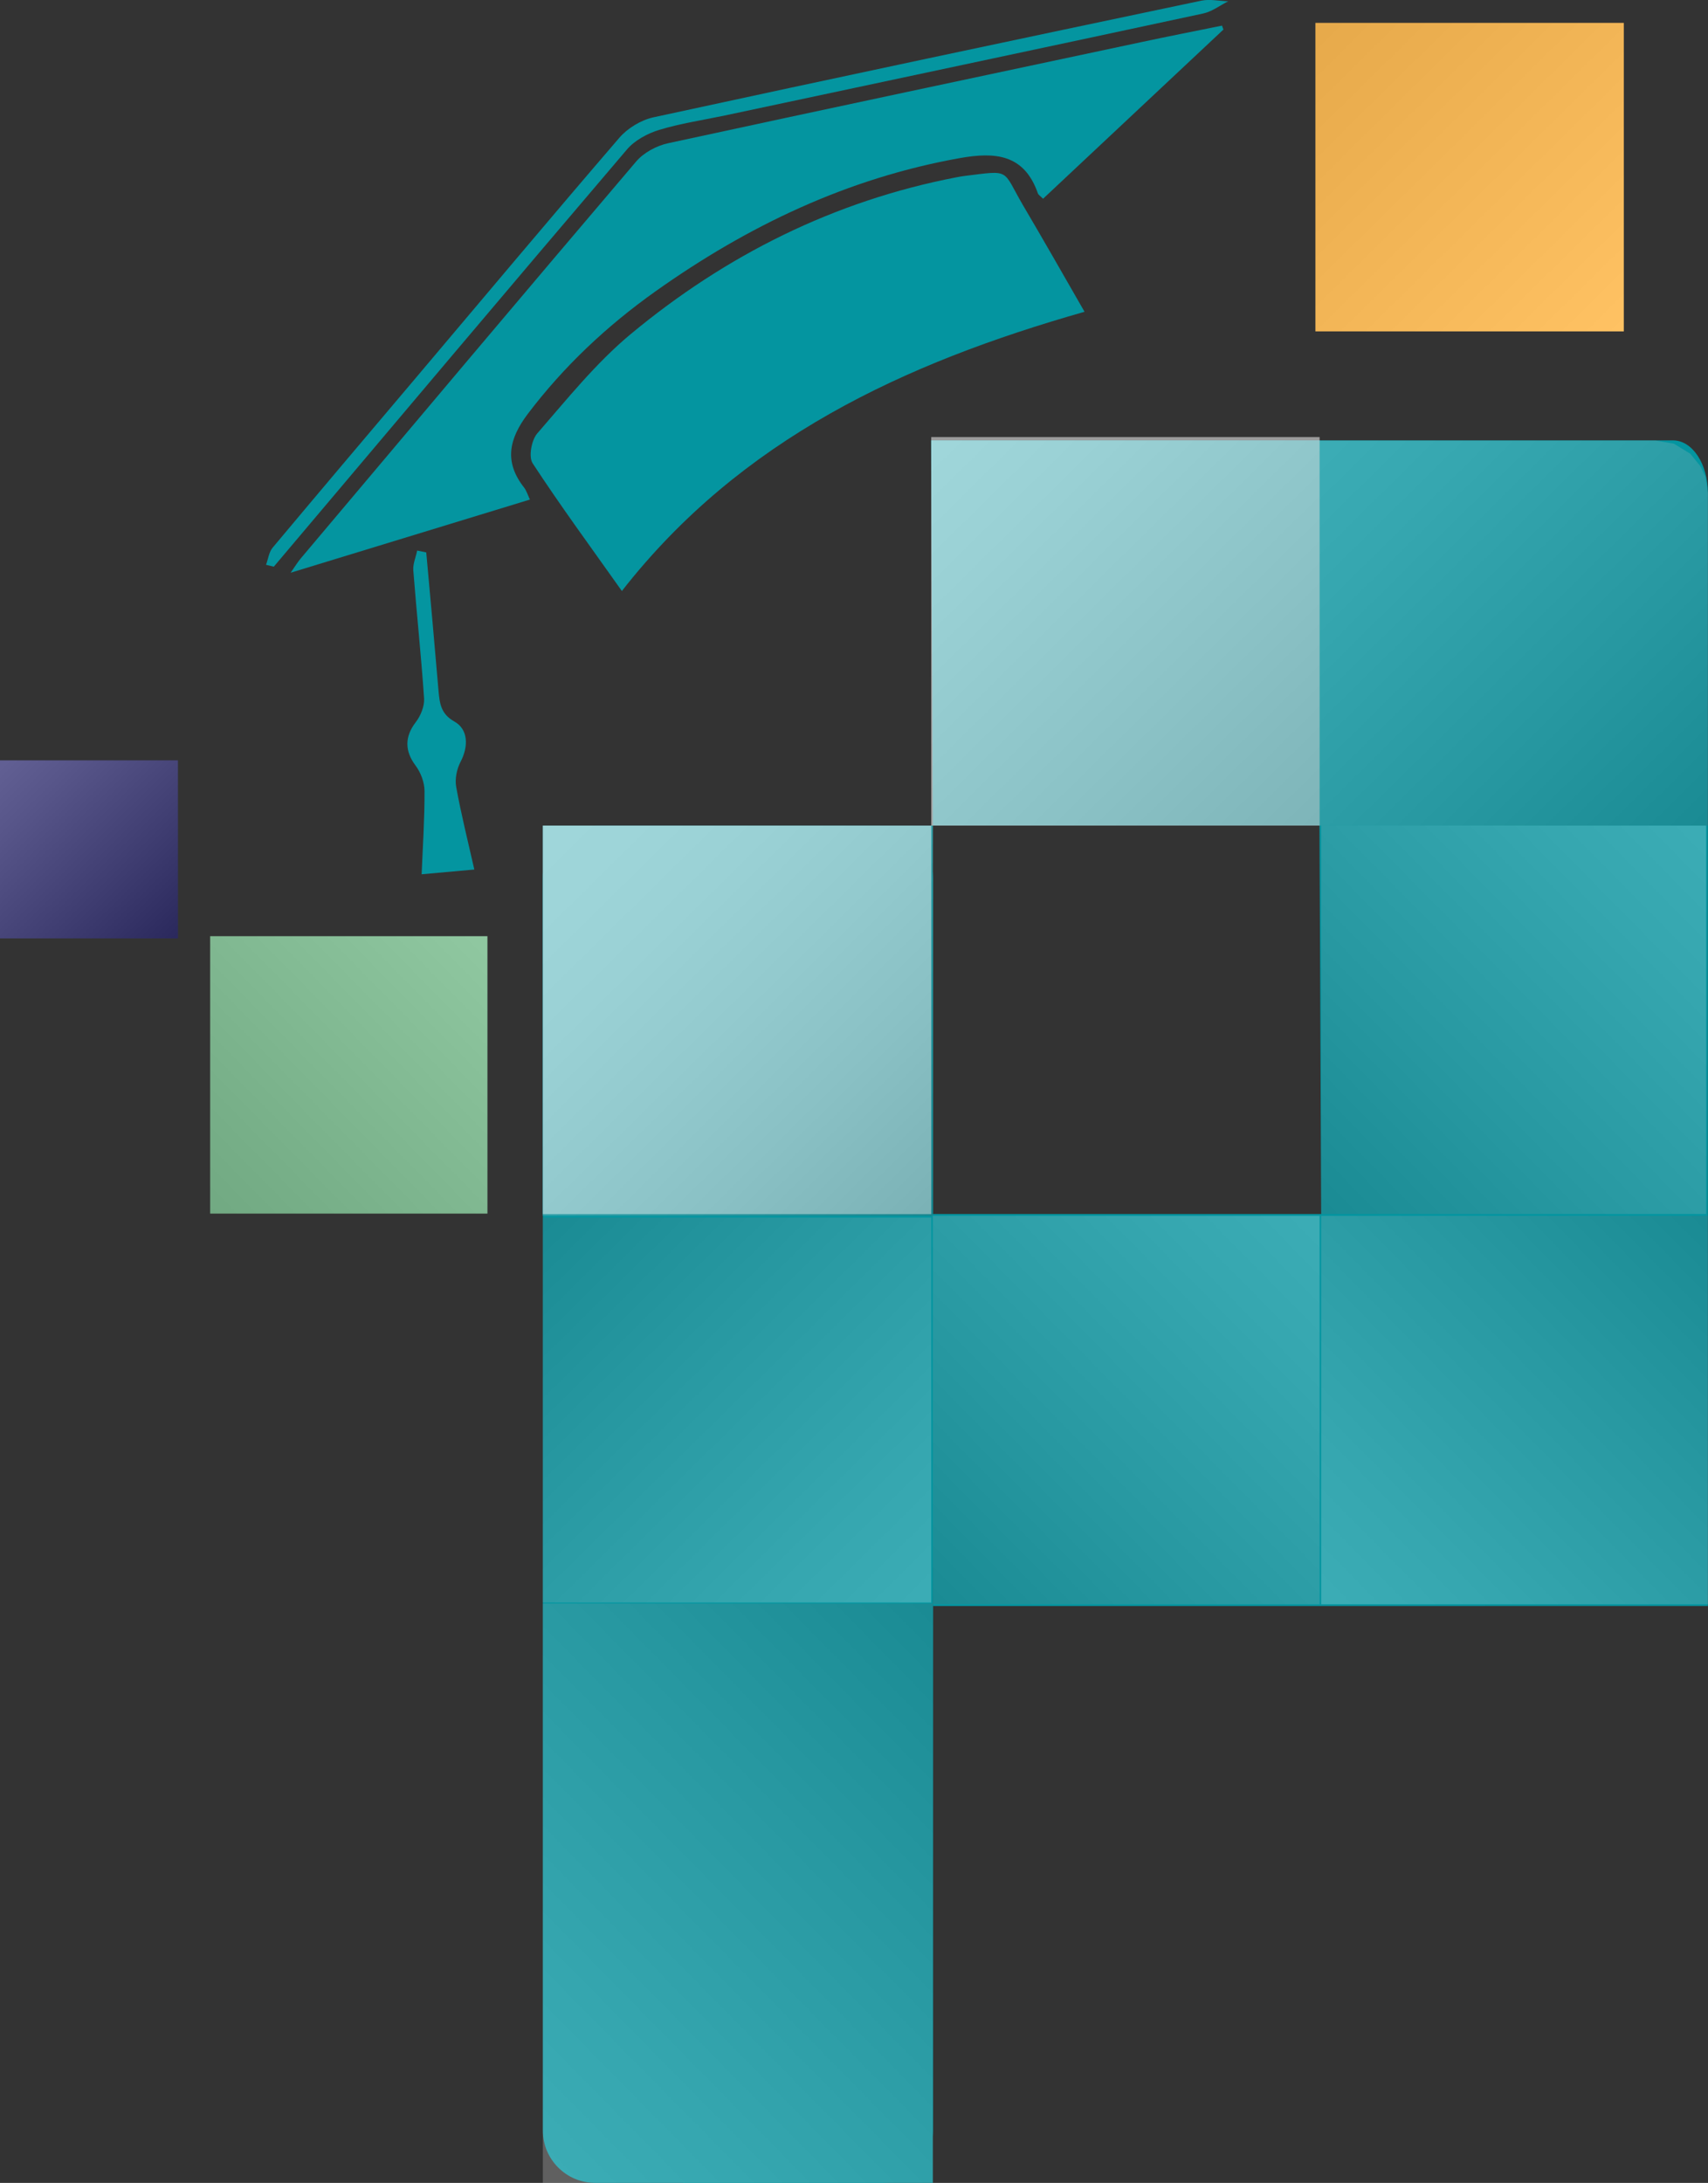 <svg xmlns="http://www.w3.org/2000/svg" xmlns:xlink="http://www.w3.org/1999/xlink" version="1.1" id="Layer_1" x="0px" y="0px" style="enable-background:new 0 0 118.65 176.37;" xml:space="preserve" viewBox="0 0 118.65 151.58">
<rect x="0" y="0" width="118.65" height="151.58" fill="#333333" stroke="none"/>
<style type="text/css">
	.st0{fill:#FFBA4D;}
	.st1{fill:#0495A0;}
	.st2{opacity:0.51;fill:#FFFFFF;enable-background:new    ;}
	.st3{fill:#7BBD8F;}
	.st4{fill:#353275;}
	.st5{opacity:0.22;fill:url(#SVGID_1_);enable-background:new    ;}
	.st6{opacity:0.12;fill:url(#SVGID_00000031197635743897166540000017179841662772570261_);enable-background:new    ;}
	.st7{opacity:0.22;fill:url(#SVGID_00000078744064356546668920000011384049829557042309_);enable-background:new    ;}
	.st8{opacity:0.22;fill:url(#SVGID_00000147904758150402000480000016974800919571394432_);enable-background:new    ;}
	.st9{opacity:0.22;fill:url(#SVGID_00000148649245905891408270000012193775328249939123_);enable-background:new    ;}
	.st10{opacity:0.22;fill:url(#SVGID_00000098936307671285464940000007395502388564248708_);enable-background:new    ;}
	.st11{opacity:0.22;fill:url(#SVGID_00000103960389093683048720000002666252160773456034_);enable-background:new    ;}
	.st12{opacity:0.22;fill:url(#SVGID_00000162340062688278356630000018025297220923362717_);enable-background:new    ;}
	.st13{opacity:0.22;fill:url(#SVGID_00000029756440232359852610000014847826129157245882_);enable-background:new    ;}
	.st14{opacity:0.15;fill:url(#SVGID_00000160183044341319220510000017494438225430957981_);enable-background:new    ;}
	.st15{opacity:0.22;fill:url(#SVGID_00000156555031945527306130000006664333820638590900_);enable-background:new    ;}
	.st16{fill:url(#SVGID_00000021837360448232331590000002967354009044191142_);}
	.st17{fill:url(#SVGID_00000074423485834661220000000016786932410190716844_);}
</style>
    <g>

	<g>

		<g>
			<path class="st1" d="M91.78,84.3l-0.12-26.98H64.8l-0.12-26.74h51.54c1.34,0,2.42,1.63,2.42,3.64v77.3c0,0-1.08,0-2.42,0H67.22     c-1.34,0-2.42,0-2.42,0L64.68,84.3"/>
            <path class="st1" d="M61.16,151.58H41.35c-2.01,0-3.64-1.63-3.64-3.64V60.97c0-2.01,1.63-3.64,3.64-3.64h19.82     c2.01,0,3.64,1.63,3.64,3.64v86.97C64.8,149.95,63.17,151.58,61.16,151.58z"/>
            <polygon class="st1" points="64.8,151.58 47.46,151.58 47.46,84.43 37.71,84.43 37.71,57.33 64.8,57.33    "/>
            <rect x="37.71" y="57.33" class="st2" width="26.98" height="26.98"/>
            <rect x="64.69" y="30.35" class="st2" width="26.98" height="26.98"/>
            <rect x="14.6" y="65.01" class="st3" width="19.26" height="19.26"/>
            <rect y="52.8" class="st4" width="12.36" height="12.36"/>

            <linearGradient id="SVGID_1_" gradientUnits="userSpaceOnUse" x1="0.275" y1="125.878" x2="13.114" y2="112.856" gradientTransform="matrix(1 0 0 -1 0 178.871)">
				<stop offset="0" style="stop-color:#FFFFFF"/>
                <stop offset="0.191" style="stop-color:#D1D1D1"/>
                <stop offset="0.622" style="stop-color:#5E5E5E"/>
                <stop offset="0.958" style="stop-color:#000000"/>
			</linearGradient>
            <rect y="52.8" class="st5" width="12.36" height="12.36"/>
            <g>
				<rect x="91.38" y="1.59" class="st0" width="21.42" height="21.42"/>

                <linearGradient id="SVGID_00000127022568417869797320000013634406231789056901_" gradientUnits="userSpaceOnUse" x1="-274.705" y1="197.676" x2="-241.218" y2="163.71" gradientTransform="matrix(-1 0 0 1 -162.374 -174.984)">
					<stop offset="0" style="stop-color:#FFFFFF"/>
                    <stop offset="0.154" style="stop-color:#CBCBCB"/>
                    <stop offset="0.485" style="stop-color:#5F5F5F"/>
                    <stop offset="0.715" style="stop-color:#1B1B1B"/>
                    <stop offset="0.821" style="stop-color:#000000"/>
				</linearGradient>

                <polygon style="opacity:0.12;fill:url(#SVGID_00000127022568417869797320000013634406231789056901_);enable-background:new    ;" points="      91.38,1.59 112.8,1.59 112.8,23.02 91.38,23.02     "/>
			</g>

            <linearGradient id="SVGID_00000176013471067462857870000007108971368533197483_" gradientUnits="userSpaceOnUse" x1="-8.377" y1="246.038" x2="33.605" y2="203.456" gradientTransform="matrix(1 0 0 -1 73.717 276.975)">
				<stop offset="0" style="stop-color:#FFFFFF"/>
                <stop offset="0.126" style="stop-color:#E6E6E6"/>
                <stop offset="0.396" style="stop-color:#A4A4A4"/>
                <stop offset="0.784" style="stop-color:#3C3C3C"/>
                <stop offset="1" style="stop-color:#000000"/>
			</linearGradient>

            <rect x="64.69" y="30.59" style="opacity:0.22;fill:url(#SVGID_00000176013471067462857870000007108971368533197483_);enable-background:new    ;" width="26.98" height="26.74"/>

            <linearGradient id="SVGID_00000023273872657743344600000008641495353598286253_" gradientUnits="userSpaceOnUse" x1="18.062" y1="245.507" x2="60.044" y2="202.925" gradientTransform="matrix(1 0 0 -1 73.717 276.975)">
				<stop offset="0" style="stop-color:#FFFFFF"/>
                <stop offset="0.126" style="stop-color:#E6E6E6"/>
                <stop offset="0.396" style="stop-color:#A4A4A4"/>
                <stop offset="0.784" style="stop-color:#3C3C3C"/>
                <stop offset="1" style="stop-color:#000000"/>
			</linearGradient>

            <polygon style="opacity:0.22;fill:url(#SVGID_00000023273872657743344600000008641495353598286253_);enable-background:new    ;" points="     118.65,57.33 91.67,57.33 91.67,30.59 115,30.59 116.28,30.81 117.41,31.5 118.13,32.38 118.47,33.11 118.65,34.23    "/>

            <linearGradient id="SVGID_00000045619763779207698130000000409177407200768440_" gradientUnits="userSpaceOnUse" x1="-110.894" y1="312.408" x2="-68.912" y2="269.826" gradientTransform="matrix(0 1 1 0 -194.235 168.873)">
				<stop offset="0" style="stop-color:#FFFFFF"/>
                <stop offset="0.126" style="stop-color:#E6E6E6"/>
                <stop offset="0.396" style="stop-color:#A4A4A4"/>
                <stop offset="0.784" style="stop-color:#3C3C3C"/>
                <stop offset="1" style="stop-color:#000000"/>
			</linearGradient>

            <polygon style="opacity:0.22;fill:url(#SVGID_00000045619763779207698130000000409177407200768440_);enable-background:new    ;" points="     91.78,84.3 91.78,57.33 118.52,57.33 118.52,84.3    "/>

            <linearGradient id="SVGID_00000120522415879150172760000009543356545322788238_" gradientUnits="userSpaceOnUse" x1="-25.18" y1="89.32" x2="16.895" y2="46.642" gradientTransform="matrix(0 -1 -1 0 181.483 85.6)">
				<stop offset="0" style="stop-color:#FFFFFF"/>
                <stop offset="0.126" style="stop-color:#E6E6E6"/>
                <stop offset="0.396" style="stop-color:#A4A4A4"/>
                <stop offset="0.784" style="stop-color:#3C3C3C"/>
                <stop offset="1" style="stop-color:#000000"/>
			</linearGradient>

            <polygon style="opacity:0.22;fill:url(#SVGID_00000120522415879150172760000009543356545322788238_);enable-background:new    ;" points="     118.65,84.43 118.65,111.4 91.78,111.4 91.78,84.43    "/>

            <linearGradient id="SVGID_00000095305211008547029740000004875771163710964901_" gradientUnits="userSpaceOnUse" x1="-83.824" y1="361.423" x2="-41.748" y2="318.746" gradientTransform="matrix(0 1 1 0 -270.139 168.873)">
				<stop offset="0" style="stop-color:#FFFFFF"/>
                <stop offset="0.126" style="stop-color:#E6E6E6"/>
                <stop offset="0.396" style="stop-color:#A4A4A4"/>
                <stop offset="0.784" style="stop-color:#3C3C3C"/>
                <stop offset="1" style="stop-color:#000000"/>
			</linearGradient>

            <polygon style="opacity:0.22;fill:url(#SVGID_00000095305211008547029740000004875771163710964901_);enable-background:new    ;" points="     64.8,111.4 64.8,84.43 91.67,84.43 91.67,111.4    "/>

            <linearGradient id="SVGID_00000144328219832604973250000007465509688237634203_" gradientUnits="userSpaceOnUse" x1="-150.001" y1="209.508" x2="-108.019" y2="166.926" gradientTransform="matrix(-1 0 0 1 -85.965 -98.575)">
				<stop offset="0" style="stop-color:#FFFFFF"/>
                <stop offset="0.126" style="stop-color:#E6E6E6"/>
                <stop offset="0.396" style="stop-color:#A4A4A4"/>
                <stop offset="0.784" style="stop-color:#3C3C3C"/>
                <stop offset="1" style="stop-color:#000000"/>
			</linearGradient>

            <polygon style="opacity:0.22;fill:url(#SVGID_00000144328219832604973250000007465509688237634203_);enable-background:new    ;" points="     37.71,84.55 64.69,84.55 64.69,111.28 37.71,111.28    "/>

            <linearGradient id="SVGID_00000000944075413127910900000017688924829227477921_" gradientUnits="userSpaceOnUse" x1="14.309" y1="146.525" x2="66.859" y2="93.224" gradientTransform="matrix(0 -1 -1 0 181.483 161.84)">
				<stop offset="0" style="stop-color:#FFFFFF"/>
                <stop offset="0.126" style="stop-color:#E6E6E6"/>
                <stop offset="0.396" style="stop-color:#A4A4A4"/>
                <stop offset="0.784" style="stop-color:#3C3C3C"/>
                <stop offset="1" style="stop-color:#000000"/>
			</linearGradient>

            <polygon style="opacity:0.22;fill:url(#SVGID_00000000944075413127910900000017688924829227477921_);enable-background:new    ;" points="     64.8,111.35 64.8,151.58 37.71,151.58 37.71,111.35    "/>

            <linearGradient id="SVGID_00000052815939117918754490000005248704582339745698_" gradientUnits="userSpaceOnUse" x1="-25.396" y1="386.159" x2="4.702" y2="355.631" gradientTransform="matrix(0 1 1 0 -352.593 90.829)">
				<stop offset="0" style="stop-color:#FFFFFF"/>
                <stop offset="0.154" style="stop-color:#CBCBCB"/>
                <stop offset="0.485" style="stop-color:#5F5F5F"/>
                <stop offset="0.715" style="stop-color:#1B1B1B"/>
                <stop offset="0.821" style="stop-color:#000000"/>
			</linearGradient>

            <polygon style="opacity:0.15;fill:url(#SVGID_00000052815939117918754490000005248704582339745698_);enable-background:new    ;" points="     14.6,84.27 14.6,65.01 33.86,65.01 33.86,84.27    "/>

            <linearGradient id="SVGID_00000150076247915394675130000005444096301406887842_" gradientUnits="userSpaceOnUse" x1="118.875" y1="300.407" x2="161.23" y2="257.446" gradientTransform="matrix(1 0 0 -1 -80.567 358.146)">
				<stop offset="0" style="stop-color:#FFFFFF"/>
                <stop offset="0.074" style="stop-color:#F8F8F8"/>
                <stop offset="0.178" style="stop-color:#E6E6E6"/>
                <stop offset="0.3" style="stop-color:#C7C7C7"/>
                <stop offset="0.437" style="stop-color:#9D9D9D"/>
                <stop offset="0.585" style="stop-color:#666666"/>
                <stop offset="0.74" style="stop-color:#252525"/>
                <stop offset="0.821" style="stop-color:#000000"/>
			</linearGradient>

            <rect x="37.71" y="57.33" style="opacity:0.22;fill:url(#SVGID_00000150076247915394675130000005444096301406887842_);enable-background:new    ;" width="27.1" height="27.1"/>

            <linearGradient id="SVGID_00000013915356804451738620000012570969452464822952_" gradientUnits="userSpaceOnUse" x1="64.569" y1="125.281" x2="64.569" y2="125.281" gradientTransform="matrix(1 0 0 -1 0 178.871)">
				<stop offset="0.357" style="stop-color:#FFFFFF"/>
                <stop offset="0.411" style="stop-color:#FBFBFB"/>
                <stop offset="0.465" style="stop-color:#EFEFEF"/>
                <stop offset="0.519" style="stop-color:#DBDBDB"/>
                <stop offset="0.573" style="stop-color:#BFBFBF"/>
                <stop offset="0.626" style="stop-color:#9B9B9B"/>
                <stop offset="0.68" style="stop-color:#6F6F6F"/>
                <stop offset="0.733" style="stop-color:#3B3B3B"/>
                <stop offset="0.786" style="stop-color:#000000"/>
			</linearGradient>
            <path style="fill:url(#SVGID_00000013915356804451738620000012570969452464822952_);" d="M64.57,53.59"/>

            <linearGradient id="SVGID_00000088826529474542214630000005562427709224936855_" gradientUnits="userSpaceOnUse" x1="67.64" y1="125.911" x2="67.64" y2="125.911" gradientTransform="matrix(1 0 0 -1 0 178.871)">
				<stop offset="0.357" style="stop-color:#FFFFFF"/>
                <stop offset="0.411" style="stop-color:#FBFBFB"/>
                <stop offset="0.465" style="stop-color:#EFEFEF"/>
                <stop offset="0.519" style="stop-color:#DBDBDB"/>
                <stop offset="0.573" style="stop-color:#BFBFBF"/>
                <stop offset="0.626" style="stop-color:#9B9B9B"/>
                <stop offset="0.68" style="stop-color:#6F6F6F"/>
                <stop offset="0.733" style="stop-color:#3B3B3B"/>
                <stop offset="0.786" style="stop-color:#000000"/>
			</linearGradient>
            <path style="fill:url(#SVGID_00000088826529474542214630000005562427709224936855_);" d="M67.64,52.96"/>
            <g>
				<path class="st1" d="M75.34,21.65c-12.55,3.57-23.89,8.83-32.14,19.39c-2.13-3.01-4.25-5.89-6.2-8.87      c-0.29-0.45-0.08-1.61,0.32-2.07c2.07-2.38,4.07-4.88,6.47-6.88c6.62-5.5,14.15-9.27,22.66-10.91c0.18-0.03,0.36-0.07,0.54-0.09      c3.25-0.4,2.61-0.49,4.05,1.99C72.47,16.63,73.85,19.06,75.34,21.65z"/>
                <path class="st1" d="M84.99,2.05c-4.17,3.91-8.34,7.82-12.53,11.75c-0.19-0.19-0.32-0.26-0.36-0.37      c-0.95-2.73-2.97-2.89-5.43-2.45c-7.79,1.39-14.72,4.7-21.12,9.24c-3.38,2.4-6.38,5.21-8.9,8.54c-1.3,1.73-1.64,3.32-0.24,5.1      c0.16,0.21,0.24,0.48,0.4,0.83c-5.5,1.68-10.92,3.34-16.62,5.08c0.33-0.47,0.49-0.74,0.7-0.99      c7.75-9.19,15.49-18.39,23.29-27.55c0.53-0.63,1.44-1.12,2.26-1.29C57.42,7.56,68.41,5.24,79.4,2.9      c1.83-0.39,3.66-0.75,5.49-1.12C84.92,1.87,84.95,1.96,84.99,2.05z"/>
                <path class="st1" d="M18.48,39.22c0.15-0.4,0.2-0.88,0.46-1.19c3.24-3.87,6.5-7.72,9.76-11.57c4.77-5.64,9.51-11.3,14.33-16.9      c0.57-0.66,1.5-1.22,2.35-1.41c12.68-2.75,25.36-5.43,38.06-8.1c0.6-0.13,1.25,0.02,1.88,0.04c-0.58,0.29-1.13,0.72-1.75,0.85      C72.5,3.32,61.42,5.66,50.35,8.02c-1.52,0.32-3.08,0.55-4.56,1c-0.81,0.25-1.69,0.72-2.23,1.35      C35.35,20,27.19,29.68,19.02,39.35C18.84,39.31,18.66,39.26,18.48,39.22z"/>
                <path class="st1" d="M29.61,38.36c0.29,3.19,0.58,6.38,0.85,9.58c0.08,0.88,0.15,1.63,1.1,2.16c0.98,0.55,0.99,1.74,0.43,2.81      c-0.26,0.5-0.4,1.18-0.3,1.73c0.34,1.89,0.81,3.75,1.26,5.74c-1.24,0.11-2.35,0.21-3.66,0.33c0.08-1.96,0.21-3.87,0.2-5.78      c0-0.6-0.26-1.29-0.63-1.78c-0.75-1.01-0.75-2,0.02-3c0.34-0.44,0.61-1.1,0.58-1.64c-0.2-2.98-0.52-5.94-0.75-8.92      c-0.03-0.44,0.18-0.91,0.27-1.36C29.19,38.27,29.4,38.32,29.61,38.36z"/>
			</g>
		</g>
	</g>
</g>
</svg>